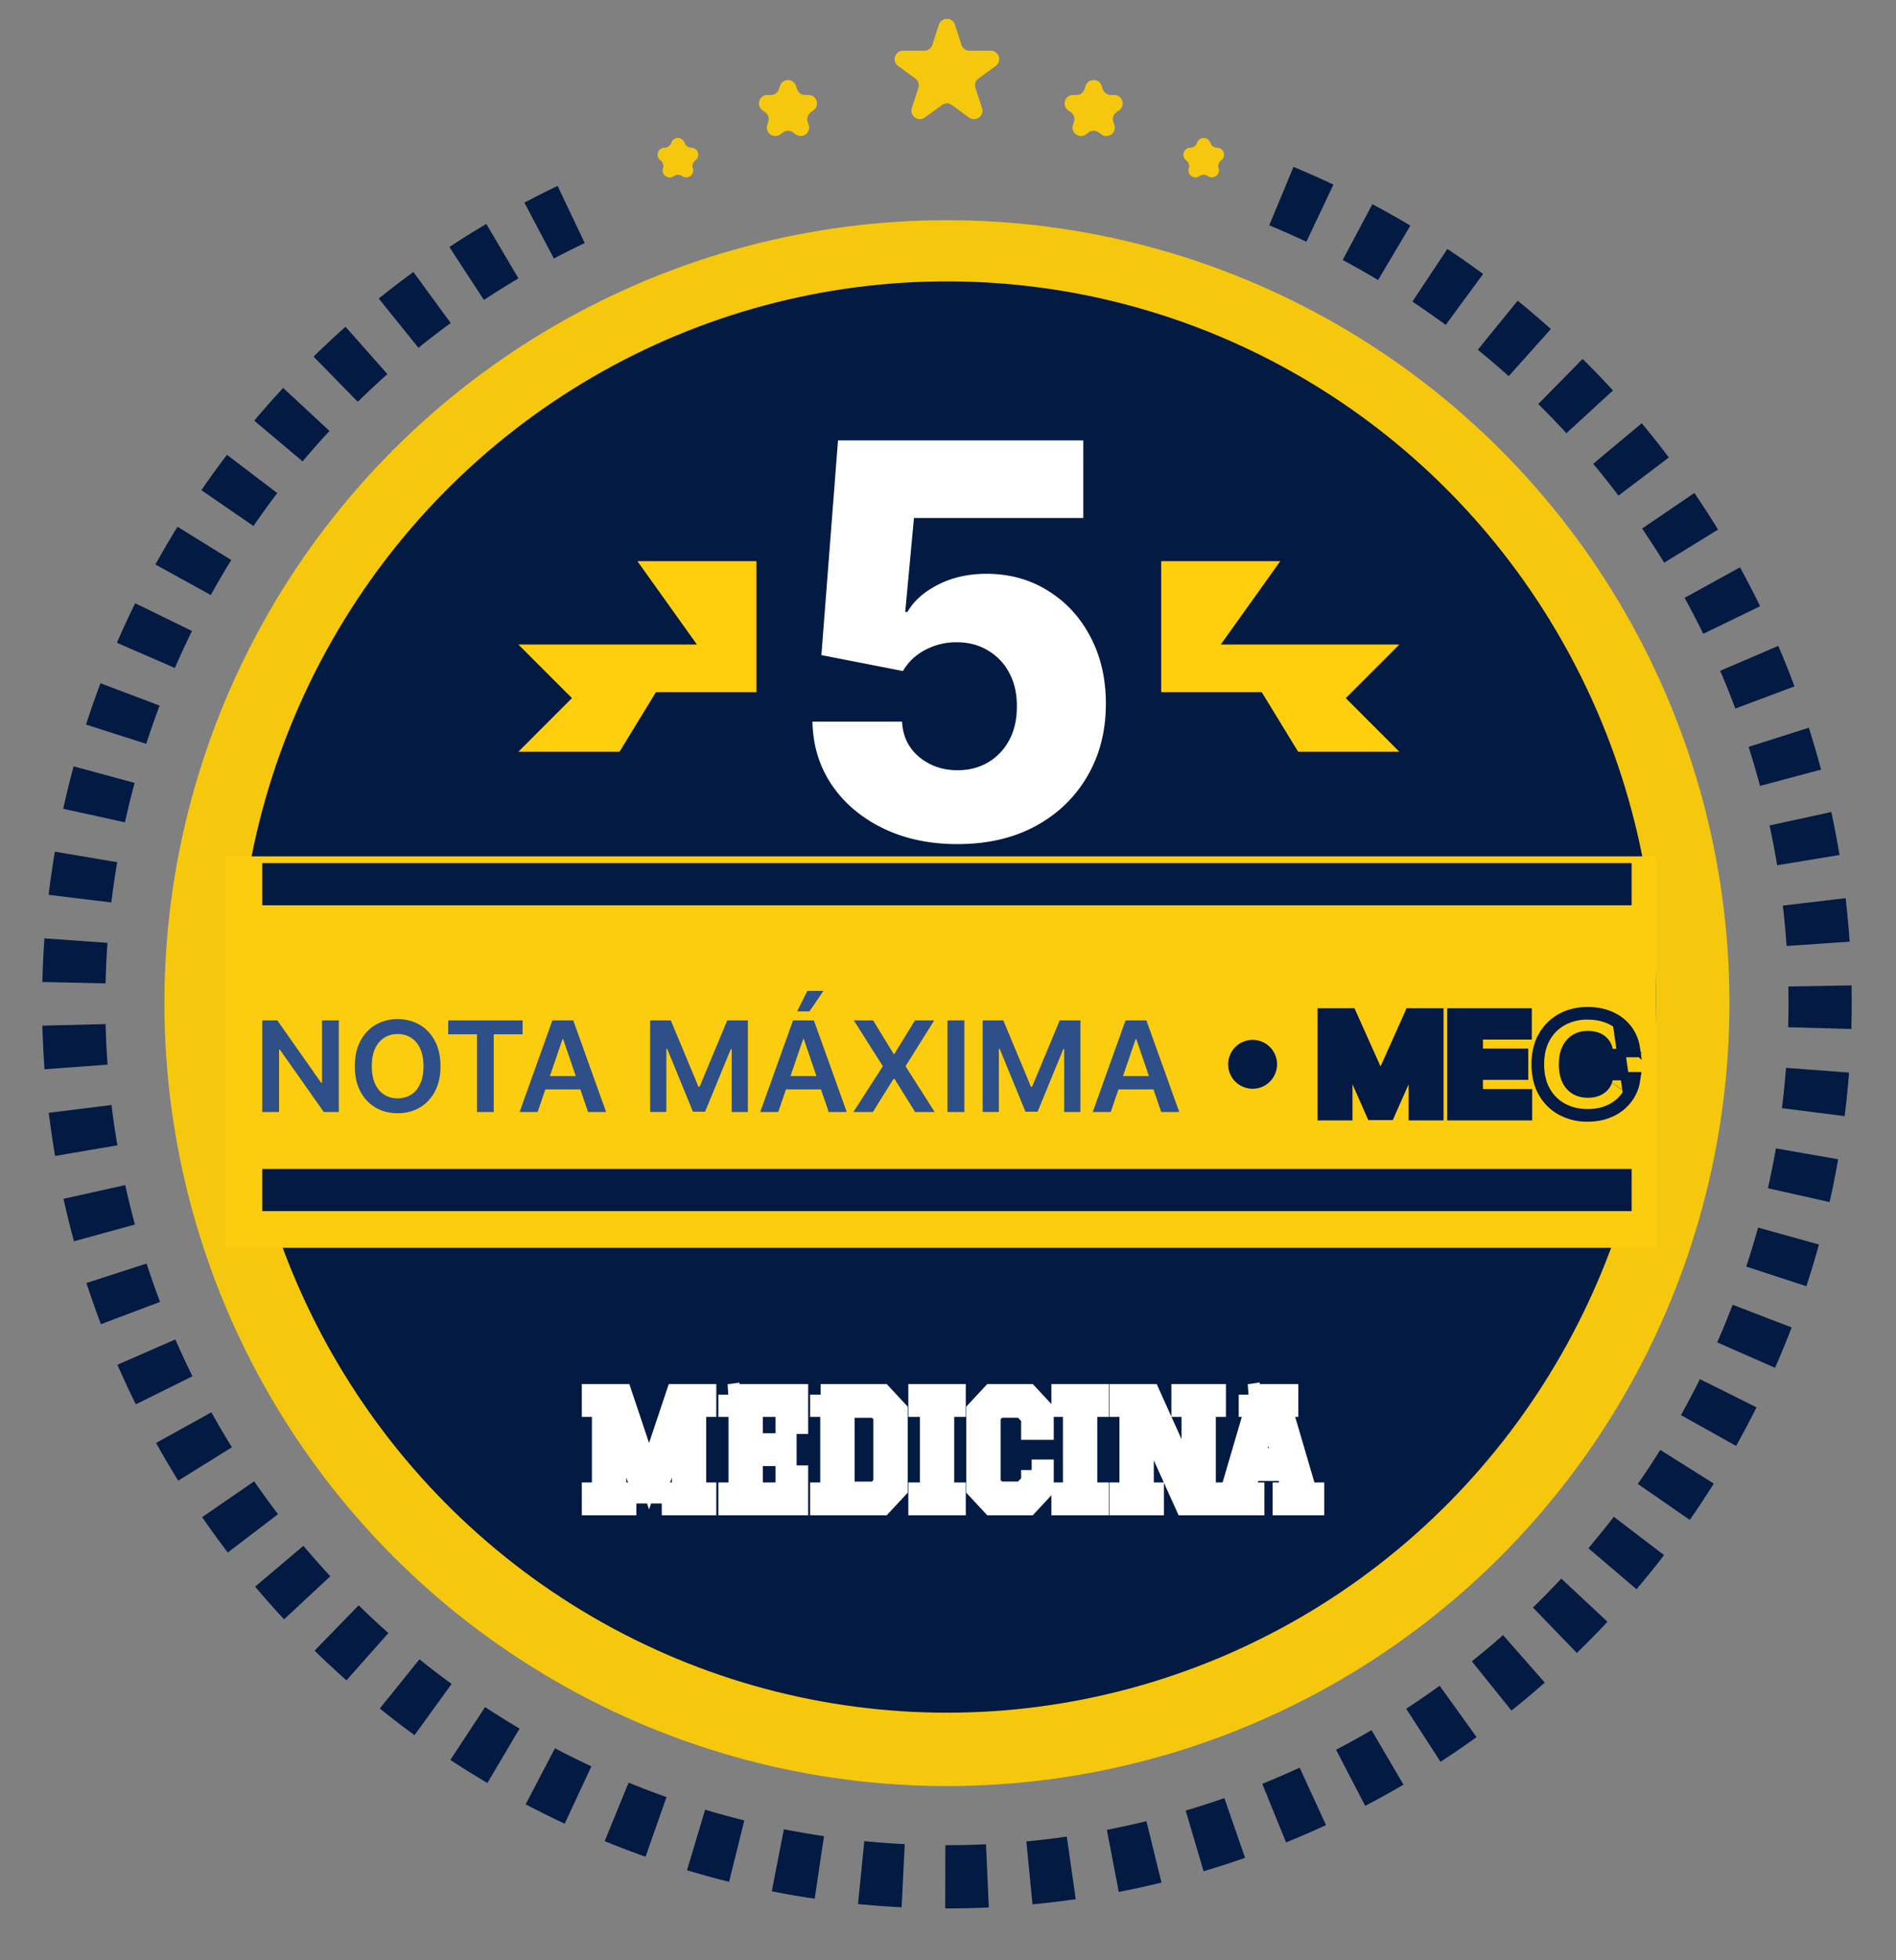 <svg width="90" height="93" fill="none" xmlns="http://www.w3.org/2000/svg"><rect width="100%" height="100%" fill="#808080" stroke="none"/><ellipse cx="44.949" cy="49.624" rx="31.341" ry="31.051" fill="#D9D9D9"/><circle cx="44.949" cy="47.592" r="37.145" fill="#F6C80D"/><ellipse cx="44.949" cy="47.302" rx="33.663" ry="33.953" fill="#031A43"/><path d="M60.825 9.304a41.449 41.449 0 1 1-33.713.873" stroke="#031A43" stroke-width="3" stroke-dasharray="2 2"/><path fill="#FBCD0E" d="M10.706 40.628h67.906v18.573H10.706z"/><path stroke="#031A43" stroke-width="2" d="M12.447 41.949h65.004M12.447 56.459h65.004"/><path d="M16.082 48.41v4.347h-.712l-2.085-2.96h-.037v2.96h-.8V48.41h.716l2.083 2.963h.038V48.41h.797ZM20.909 50.584c0 .468-.09.869-.268 1.203-.177.332-.42.587-.726.764a2.035 2.035 0 0 1-1.039.265c-.387 0-.734-.089-1.041-.265a1.912 1.912 0 0 1-.726-.766c-.177-.334-.266-.735-.266-1.201 0-.469.089-.87.266-1.202.179-.334.42-.589.726-.766a2.046 2.046 0 0 1 1.041-.265c.387 0 .734.088 1.04.265.306.177.548.432.725.766.178.333.268.733.268 1.202Zm-.806 0c0-.33-.053-.608-.158-.835a1.153 1.153 0 0 0-.432-.515 1.16 1.16 0 0 0-.637-.176c-.24 0-.453.058-.637.176a1.166 1.166 0 0 0-.434.515c-.104.227-.156.505-.156.834 0 .33.052.609.156.837.105.226.25.398.434.515.184.116.397.174.637.174s.453-.058.637-.174c.185-.117.329-.29.432-.515.105-.228.158-.507.158-.837ZM21.276 49.07v-.66h3.53v.66h-1.368v3.687h-.795V49.07h-1.367ZM25.52 52.757h-.856l1.557-4.347h.99l1.56 4.347h-.856l-1.182-3.455H26.7l-1.18 3.455Zm.027-1.705h2.333v.633h-2.332v-.633ZM30.862 48.41h.98l1.314 3.15h.052l1.313-3.15h.98v4.347h-.768V49.77h-.041l-1.223 2.973h-.575l-1.222-2.98h-.041v2.992h-.77V48.41ZM36.943 52.757h-.856l1.558-4.347h.989l1.56 4.347h-.856l-1.181-3.455h-.035l-1.18 3.455Zm.028-1.705h2.333v.633H36.97v-.633Zm.868-3.07.484-.97h.764l-.663.97h-.585ZM41.446 48.41l.974 1.592h.035l.978-1.592h.914l-1.363 2.174 1.384 2.172h-.928l-.985-1.58h-.035l-.985 1.58h-.925l1.398-2.172-1.38-2.174h.918ZM45.777 48.41v4.347h-.801V48.41h.801ZM46.645 48.41h.98l1.314 3.15h.052l1.313-3.15h.981v4.347h-.769V49.77h-.041l-1.223 2.973h-.574l-1.223-2.98h-.04v2.992h-.77V48.41ZM52.726 52.757h-.856l1.558-4.347h.99l1.559 4.347h-.856l-1.181-3.455h-.035l-1.18 3.455Zm.028-1.705h2.333v.633h-2.333v-.633Z" fill="#2E4F87"/><path d="M77.404 51.965c.125-.21.207-.436.245-.676l.036-.23-.233-.001-.902-.004-.163-.001-.034.16a.735.735 0 0 1-.117.279l-.001.001a.786.786 0 0 1-.21.208l-.001.001a.98.98 0 0 1-.29.134c-.11.03-.23.045-.362.045-.236 0-.437-.052-.611-.152a1.058 1.058 0 0 1-.409-.45c-.1-.202-.155-.46-.155-.785 0-.317.055-.572.155-.773.102-.206.24-.355.41-.455l.001-.001c.173-.103.375-.157.612-.157.134 0 .255.017.365.049h.003a.918.918 0 0 1 .29.136.8.8 0 0 1 .207.216v.001c.053.08.092.175.113.287l.03.163h1.3l-.034-.23a1.95 1.95 0 0 0-.771-1.301 2.23 2.23 0 0 0-.694-.342 2.87 2.87 0 0 0-.824-.114c-.46 0-.88.098-1.253.3a2.22 2.22 0 0 0-.886.873l.173.1m4.01 2.719a2.02 2.02 0 0 1-.484.552v.001c-.2.159-.432.281-.693.368h-.001c-.264.088-.554.13-.866.13a2.61 2.61 0 0 1-1.257-.3 2.205 2.205 0 0 1-.885-.874c-.217-.383-.32-.835-.32-1.348 0-.514.104-.966.323-1.348l.173.1m4.01 2.719-.172-.102m.172.102-.172-.102m-3.838-2.618a2.02 2.02 0 0 1 .808-.796 2.4 2.4 0 0 1 1.158-.276c.275 0 .53.035.767.106.237.07.447.174.632.31l.473 3.274m-3.838-2.618c-.198.346-.296.763-.296 1.25 0 .485.098.901.294 1.248.196.348.465.613.806.797.34.184.728.276 1.162.276.294 0 .562-.04.803-.12.242-.08.452-.192.632-.335.18-.144.326-.31.437-.498m.22-.605-.002.2h-.042c.018-.066.033-.132.043-.2Zm0 0-.198-.031a.994.994 0 0 1-.005.03l.202.001Zm0-1.498h-.203l.005.029.197-.03Zm0 0v-.2h-.04c.016.064.03.13.04.2Zm-14.51-1.725h-.2v4.92H64v-2.467l1.028 2.334.053.119h.902l.053-.12 1.028-2.328V52.954h1.259v-4.92H66.898l-.053.119-1.313 2.932-1.313-2.932-.053-.118h-1.225Zm5.955 4.72v.2H72.53v-1.087h-2.337v-.834h2.152v-1.086h-2.152v-.827h2.318v-1.086H68.897v4.72Z" fill="#031A43" stroke="#031A43" stroke-width=".4"/><circle cx="59.459" cy="50.494" r="1.161" fill="#031A43"/><path d="M44.569 1.17a.4.4 0 0 1 .76 0l.312.96a.4.4 0 0 0 .38.276h1.01a.4.4 0 0 1 .234.724l-.816.593a.4.4 0 0 0-.145.447l.312.959a.4.4 0 0 1-.616.447l-.816-.593a.4.4 0 0 0-.47 0l-.816.593a.4.4 0 0 1-.615-.447l.311-.96a.4.4 0 0 0-.145-.446l-.816-.593a.4.4 0 0 1 .235-.724h1.009a.4.4 0 0 0 .38-.276l.312-.96ZM51.534 4.073a.4.4 0 0 1 .76 0l.052.157a.4.4 0 0 0 .38.276h.165a.4.4 0 0 1 .235.724l-.133.097a.4.4 0 0 0-.146.447l.051.157a.4.4 0 0 1-.615.447l-.134-.097a.4.4 0 0 0-.47 0l-.134.097a.4.4 0 0 1-.615-.447l.05-.157a.4.4 0 0 0-.144-.447l-.134-.097a.4.4 0 0 1 .235-.724h.165a.4.4 0 0 0 .38-.276l.052-.157ZM37.785 4.073a.4.4 0 0 0-.761 0l-.051.157a.4.4 0 0 1-.38.276h-.166a.4.4 0 0 0-.235.724l.134.097a.4.4 0 0 1 .145.447l-.051.157a.4.4 0 0 0 .615.447l.134-.097a.4.4 0 0 1 .47 0l.134.097a.4.4 0 0 0 .615-.447l-.05-.157a.4.4 0 0 1 .145-.447l.133-.097a.4.4 0 0 0-.235-.724h-.165a.4.4 0 0 1-.38-.276l-.051-.157ZM56.821 6.777a.333.333 0 0 1 .633 0c.044.137.172.23.316.23.322 0 .456.412.195.602a.333.333 0 0 0-.12.371.333.333 0 0 1-.512.372.333.333 0 0 0-.39 0 .333.333 0 0 1-.513-.372.333.333 0 0 0-.12-.371.333.333 0 0 1 .195-.602.333.333 0 0 0 .316-.23ZM32.497 6.777a.333.333 0 0 0-.633 0 .332.332 0 0 1-.316.23.333.333 0 0 0-.195.602.332.332 0 0 1 .12.371c-.1.307.251.562.512.372a.333.333 0 0 1 .391 0c.26.19.611-.065.512-.372a.332.332 0 0 1 .12-.371.333.333 0 0 0-.195-.602.332.332 0 0 1-.316-.23Z" fill="#F6C80D"/><path d="M66.424 30.578h-7.912l3.108 5.086h4.804l-2.543-2.543 2.543-2.543Z" fill="#FFCF0E"/><path d="M55.121 32.838h5.087l-1.696-2.26h-.565l2.826-3.956H55.12v6.216ZM24.605 30.578h7.912l-3.109 5.086h-4.803l2.543-2.543-2.543-2.543Z" fill="#FFCF0E"/><path d="M35.907 32.838h-5.086l1.696-2.26h.565l-2.826-3.956h5.651v6.216Z" fill="#FFCF0E"/><path d="M45.45 40.047c-1.323 0-2.499-.249-3.527-.747s-1.84-1.184-2.437-2.057c-.59-.874-.897-1.876-.921-3.008h4.253c.036.695.307 1.255.815 1.68.508.417 1.114.627 1.817.627.55 0 1.037-.127 1.462-.379.425-.252.759-.606 1.001-1.06.242-.462.36-.991.355-1.588.006-.608-.115-1.14-.364-1.596a2.635 2.635 0 0 0-1.01-1.06c-.425-.259-.915-.388-1.47-.388a3.118 3.118 0 0 0-1.498.36 2.568 2.568 0 0 0-1.064 1.005l-3.872-.756.789-10.186h11.643v3.681h-8.037l-.416 4.457h.106c.301-.523.786-.954 1.453-1.292.674-.345 1.439-.517 2.295-.517 1.087 0 2.056.265 2.907.794.856.523 1.53 1.248 2.02 2.177.496.929.744 1.993.744 3.192 0 1.298-.295 2.448-.886 3.45-.585 1.003-1.406 1.79-2.463 2.363-1.052.565-2.283.848-3.695.848ZM28.118 66.165h1.397l1.295 3.872 1.295-3.872h1.397v.557h-.48v4.11h.48v.557h-1.589v-.558h.48v-3.74l-1.282 3.74h-.602l-1.281-3.74v3.74h.48v.558h-1.59v-.558h.48v-4.109h-.48v-.557ZM34.6 66.165h3.261v1.365h-.548v-.808H35.71v1.776h1.603v.557H35.71v1.776h1.603v-.808h.548v1.366h-3.26v-.558h.48v-4.109h-.48v-.557ZM38.956 66.165h2.918l.713.766v3.692l-.713.766h-2.918v-.558h.48v-4.109h-.48v-.557Zm1.11 4.625H41.6l.356-.37v-3.287l-.349-.369h-1.541v4.026ZM43.617 70.831h.548v-4.109h-.548v-.557h1.727v.557h-.549v4.11h.549v.557h-1.727v-.558ZM48.972 69.745h.548v.877l-.713.767h-1.726l-.713-.766V66.93l.713-.766h1.726l.713.766v.878h-.548v-.592l-.432-.453h-1.185l-.356.37v3.287l.35.369h1.184l.439-.453v-.592ZM50.408 70.831h.548v-4.109h-.548v-.557h1.726v.557h-.548v4.11h.548v.557h-1.726v-.558ZM54.269 70.831h.48v.558h-1.59v-.558h.48v-4.109h-.48v-.557h1.425l2 4.437v-3.88h-.48v-.557h1.59v.557h-.48v4.667h-.945l-2-4.43v3.872ZM59.299 66.165h1.829v.557h-.315l1.206 4.11h.342v.557H60.91v-.558h.48l-.316-1.072h-1.72l-.315 1.072h.48v.558h-1.452v-.558h.342l1.206-4.109h-.315v-.557Zm.911.662-.692 2.375h1.39l-.698-2.375Z" fill="#fff"/><path d="M28.118 66.165h1.397l1.295 3.872 1.295-3.872h1.397v.557h-.48v4.11h.48v.557h-1.589v-.558h.48v-3.74l-1.282 3.74h-.602l-1.281-3.74v3.74h.48v.558h-1.59v-.558h.48v-4.109h-.48v-.557ZM34.6 66.165h3.261v1.365h-.548v-.808H35.71v1.776h1.603v.557H35.71v1.776h1.603v-.808h.548v1.366h-3.26v-.558h.48v-4.109h-.48v-.557ZM38.956 66.165h2.918l.713.766v3.692l-.713.766h-2.918v-.558h.48v-4.109h-.48v-.557Zm1.11 4.625H41.6l.356-.37v-3.287l-.349-.369h-1.541v4.026ZM43.617 70.831h.548v-4.109h-.548v-.557h1.727v.557h-.549v4.11h.549v.557h-1.727v-.558ZM48.972 69.745h.548v.877l-.713.767h-1.726l-.713-.766V66.93l.713-.766h1.726l.713.766v.878h-.548v-.592l-.432-.453h-1.185l-.356.37v3.287l.35.369h1.184l.439-.453v-.592ZM50.408 70.831h.548v-4.109h-.548v-.557h1.726v.557h-.548v4.11h.548v.557h-1.726v-.558ZM54.269 70.831h.48v.558h-1.59v-.558h.48v-4.109h-.48v-.557h1.425l2 4.437v-3.88h-.48v-.557h1.59v.557h-.48v4.667h-.945l-2-4.43v3.872ZM59.299 66.165h1.829v.557h-.315l1.206 4.11h.342v.557H60.91v-.558h.48l-.316-1.072h-1.72l-.315 1.072h.48v.558h-1.452v-.558h.342l1.206-4.109h-.315v-.557Zm.911.662-.692 2.375h1.39l-.698-2.375Z" stroke="#fff"/></svg>